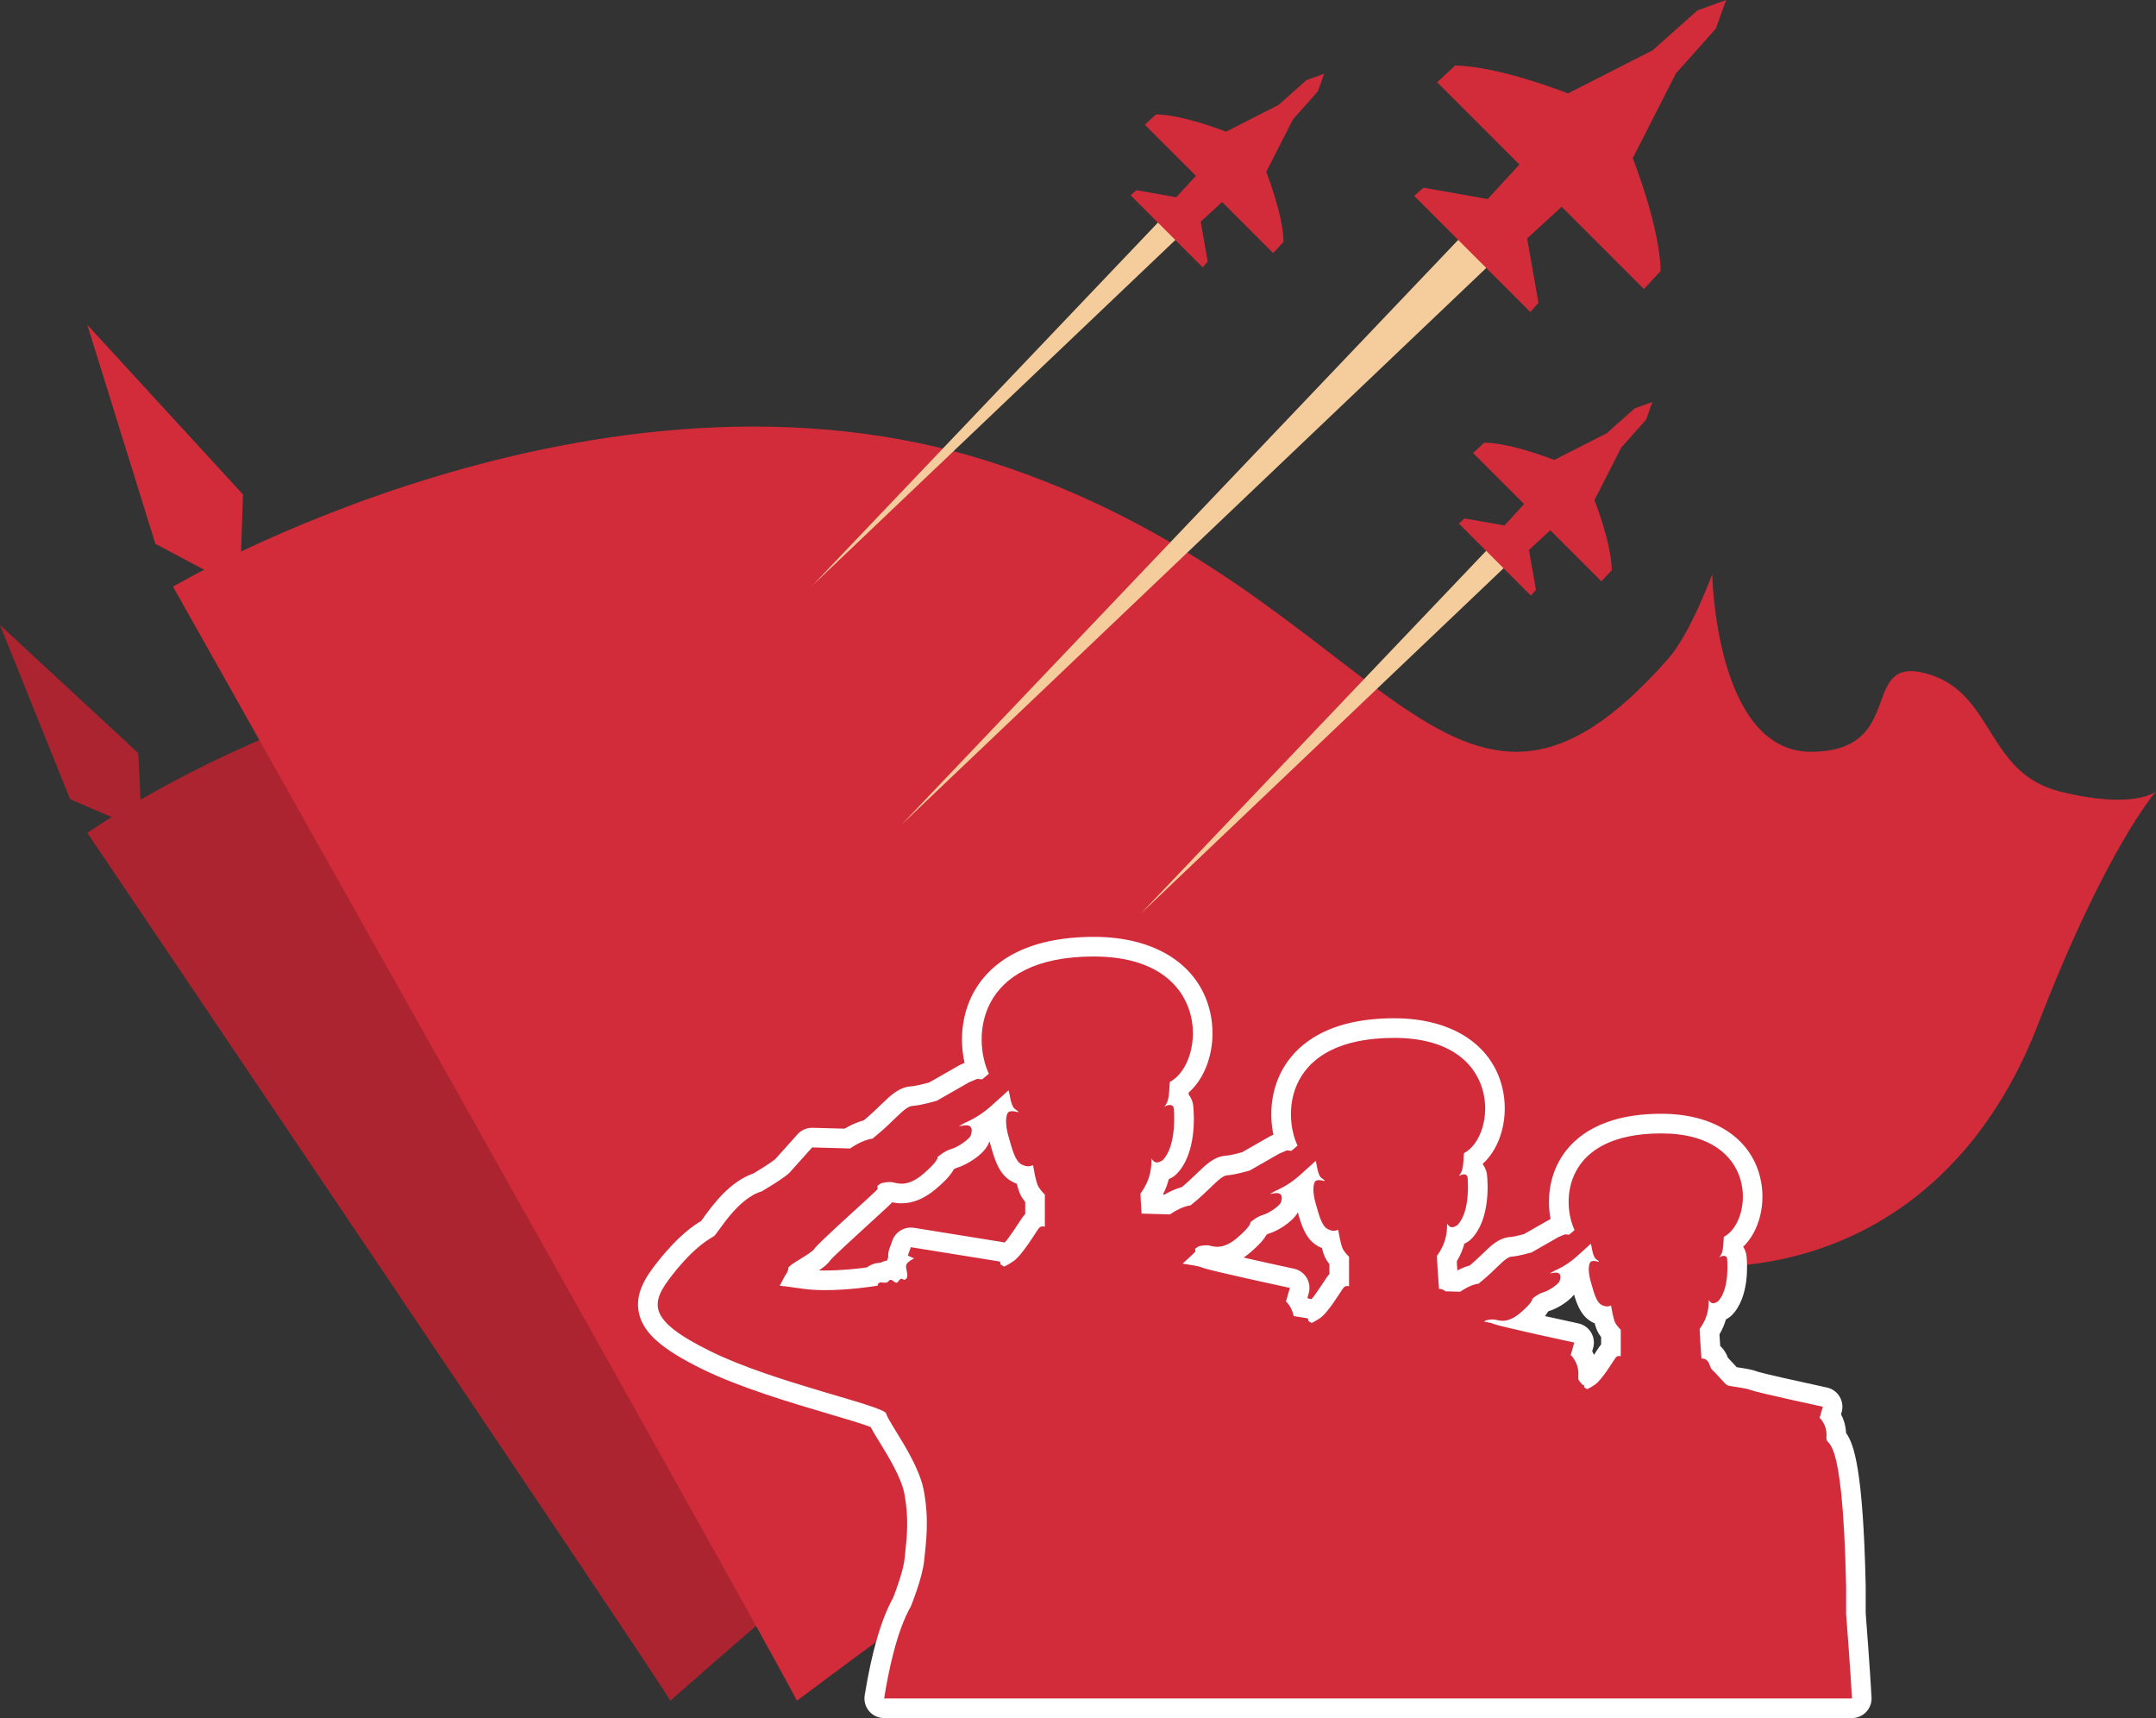 <?xml version="1.0" encoding="UTF-8"?><svg id="b" xmlns="http://www.w3.org/2000/svg" viewBox="0 0 245.614 195.72"><rect x="0" y="0" width="245.614" height="195.72" fill="#333333" stroke="none"/><defs><style>.d{fill:#f5cd9c;}.e{fill:#fff;}.f{fill:#ab242f;}.g{fill:#d22c3a;}</style></defs><g id="c"><path class="f" d="m9.948,94.883s37.625-26.582,75.227-17.731c37.601,8.85,45.787,38.097,64.371,13.063,1.832-2.472,3.406-8.118,3.406-8.118,0,0,1.635,16.544,10.574,15.755s3.596-9.357,10.083-8.142c6.488,1.215,6.232,8.786,13.297,9.955,7.065,1.168,8.944-.727,8.944-.727,0,0-4.194,5.568-9.204,22.529-5.01,16.961-17.43,24.94-31.349,25.2-13.918.26-22.855-2.498-78.94,47.074-.047-.577-66.408-98.858-66.408-98.858Z"/><polygon class="f" points="16.171 94.57 7.983 91.034 0 71.197 15.756 85.791 16.171 94.57"/><path class="g" d="m19.713,66.827s48.433-28.635,93.33-14.141c44.897,14.494,51.968,50.907,77.068,22.272,2.475-2.828,4.949-9.545,4.949-9.545,0,0,.354,20.301,11.313,20.226s5.303-11.034,13.08-8.913c7.777,2.121,6.717,11.313,15.201,13.434,8.485,2.121,10.959,0,10.959,0,0,0-5.656,6.363-13.434,26.514-7.777,20.151-23.686,28.635-40.655,27.575s-27.575-5.303-100.754,49.493c0-.707-71.058-126.914-71.058-126.914Z"/><polygon class="g" points="27.321 67.062 17.702 61.948 9.948 37.009 27.684 56.334 27.321 67.062"/><polygon class="d" points="172.454 63.623 129.967 104.071 170.415 61.583 172.454 63.623 172.454 63.623"/><path class="g" d="m170.297,63.74l4.105,4.105.577-.657-.801-4.543,2.438-2.239,5.816,5.816,1.181-1.271c-.035-3.115-1.971-7.978-1.971-7.978l3.05-5.986,2.822-3.169.732-2.026-2.026.732-3.169,2.822-5.986,3.05s-4.863-1.936-7.978-1.971l-1.271,1.181,5.816,5.816-2.239,2.438-4.543-.801-.657.577,4.105,4.105Z"/><polygon class="d" points="171.193 28.739 102.718 93.926 167.906 25.451 171.193 28.739 171.193 28.739"/><path class="g" d="m167.717,28.928l6.616,6.616.93-1.058-1.291-7.322,3.93-3.609,9.373,9.373,1.903-2.048c-.056-5.02-3.176-12.858-3.176-12.858l4.915-9.648,4.548-5.108,1.18-3.265-3.265,1.18-5.108,4.548-9.648,4.915s-7.838-3.119-12.858-3.176l-2.048,1.903,9.373,9.373-3.609,3.93-7.322-1.291-1.058.93,6.616,6.616Z"/><polygon class="d" points="135.061 26.23 92.574 66.677 133.022 24.19 135.061 26.23 135.061 26.23"/><path class="g" d="m132.904,26.347l4.105,4.105.577-.657-.801-4.543,2.438-2.239,5.816,5.816,1.181-1.271c-.035-3.115-1.971-7.978-1.971-7.978l3.05-5.986,2.822-3.169.732-2.026-2.026.732-3.169,2.822-5.986,3.05s-4.863-1.936-7.978-1.971l-1.271,1.181,5.816,5.816-2.239,2.438-4.543-.801-.657.577,4.105,4.105Z"/><path class="g" d="m100.717,194.602c-.328,0-.639-.144-.852-.394-.212-.249-.305-.579-.252-.903.786-4.865,1.843-8.497,3.141-10.797.181-.452,1.255-3.196,1.419-4.874l.072-.707c.201-1.902.429-4.06-.108-6.942-.386-2.07-1.992-4.68-3.056-6.406-.562-.915-.897-1.465-1.075-1.885-.725-.356-3.083-1.053-5.184-1.674-4.282-1.264-10.146-2.996-14.382-5.085-4.233-2.089-6.132-3.7-6.552-5.563-.408-1.812.714-3.425,1.897-4.921,2.423-3.062,4.062-4.042,4.762-4.46l.089-.054c.095-.113.226-.301.393-.532.997-1.378,2.837-3.921,5.291-4.716,2.29-1.356,2.802-1.863,2.822-1.885l2.546-2.84c.212-.237.515-.372.832-.372.011,0,3.996.112,3.996.112.489-.312,1.436-.851,2.404-1.048.928-.76,1.638-1.446,2.217-2.006,1.071-1.035,1.779-1.72,2.764-1.785.647-.043,1.842-.355,2.384-.51l3.551-2.029c.037-.021.075-.04.114-.057l.916-.393c.118-.051.243-.08.371-.089-.826-2.485-.825-5.882.959-8.705,1.511-2.39,4.894-5.239,12.432-5.239,9.269,0,11.562,5.304,12.117,7.583.801,3.287-.267,6.905-2.401,8.465-.022.412-.052.812-.109,1.18.232.178.414.425.524.724.032.087.053.177.062.269.053.491.452,4.86-1.598,6.909-.069.07-.148.131-.234.18-.197.113-.469.269-.802.345-.127.773-.424,1.736-1.139,2.811.01.179.024.447.05.853l1.863.053c.458-.289,1.313-.771,2.195-.956.842-.69,1.488-1.314,2.016-1.824.963-.932,1.658-1.604,2.598-1.666.579-.039,1.677-.325,2.161-.464l3.255-1.859c.037-.021.075-.04.114-.057l.843-.361c.082-.035.168-.061.256-.075-.731-2.298-.705-5.396.926-7.976,1.401-2.216,4.534-4.857,11.505-4.857,8.586,0,10.712,4.925,11.228,7.041.74,3.037-.241,6.381-2.208,7.85-.02.347-.045.685-.091.999.206.171.369.399.47.674.032.086.053.176.062.268.049.456.42,4.512-1.494,6.425-.07.071-.149.132-.236.181-.176.101-.414.236-.705.312-.126.703-.402,1.579-1.031,2.535.028.522.095,1.538.167,2.572.013.008.026.016.04.023l.987.028c.42-.263,1.17-.679,1.949-.849.742-.609,1.312-1.161,1.779-1.613.882-.853,1.519-1.468,2.402-1.526.46-.031,1.36-.253,1.902-.407l2.907-1.662c.037-.021.075-.04.115-.058l.756-.323c.042-.018.084-.032.128-.045-.626-2.077-.575-4.831.88-7.133,1.272-2.012,4.112-4.411,10.417-4.411,7.783,0,9.715,4.479,10.184,6.404.682,2.795-.182,5.77-1.98,7.132-.016.271-.037.536-.07.786.177.16.317.367.407.611.031.087.052.176.062.268.045.415.381,4.104-1.374,5.858-.069.069-.147.129-.233.179-.142.081-.343.197-.592.271-.118.622-.368,1.385-.907,2.215.024.459.08,1.307.141,2.188.219.129.412.303.568.515.227.308.328.6.396.793.008.024.016.05.024.073.188.166.432.431.791.825.183.202.466.513.631.676.157.031.381.062.625.099.866.132,1.515.239,1.957.432.497.182,4.987,1.184,8.009,1.835.303.065.564.253.724.518.159.266.201.585.116.882l-.201.705c.339.494.706,1.29.662,2.387.757.873,1.931,2.979,2.233,17.023v3.183s.497,6.363.668,9.569c.017.307-.094.606-.305.829s-.505.349-.812.349h-110.261Zm80.299-37.755s.008-.005.011-.007c.287-.164.881-.936,1.764-2.292.268-.41.366-.559.479-.681.077-.084.162-.159.253-.224v-1.719c-.127-.148-.271-.332-.406-.539-.208-.321-.375-.896-.504-1.494-.222-.049-.446-.132-.671-.248-.987-.509-1.326-1.695-1.686-2.951l-.109-.379c-.18-.615-.293-1.311-.259-1.936-.36.288-.717.53-1.038.727.076.377.029.806-.143,1.253-.291.768-1.747,1.694-2.55,1.919-.199.056-.436.196-.621.329-.26.556-.84,1.142-1.6,1.792-.064.056-.13.109-.195.161,1.691.387,3.834.86,5.839,1.292.303.065.564.253.724.518.159.266.201.585.116.883l-.241.842c.38.536.811,1.431.746,2.686.008.009.017.018.024.027.022.013.046.026.067.041Zm-31.962-7.787c.213.026.415.11.588.241.025-.017.051-.032.078-.047.33-.18,1.007-1.055,2.013-2.599.293-.449.399-.611.518-.74.096-.104.202-.194.316-.269v-2.032c-.145-.166-.315-.38-.473-.622-.233-.358-.42-1.023-.562-1.706-.262-.049-.528-.143-.797-.281-1.05-.541-1.42-1.835-1.812-3.205l-.123-.43c-.228-.774-.359-1.666-.258-2.414-.507.43-1.016.775-1.458,1.041.106.416.063.899-.131,1.41-.313.826-1.891,1.821-2.762,2.064-.26.072-.552.256-.758.407-.271.606-.914,1.256-1.764,1.983-.997.853-2.005,1.285-2.996,1.285-.441,0-.784-.083-1.012-.138l-.115-.026c-.039-.008-.081-.009-.121-.009-.083,0-.163.008-.235.019-.034.087-.078.173-.133.259.133.039.253.082.361.129.55.208,5.441,1.312,9.759,2.241.303.065.564.253.724.518.159.266.201.585.116.883l-.278.972c.171.24.355.553.507.938.457.073.755.12.809.128Zm-57.404-3.354c.659.096,1.45.145,2.35.145,2.041,0,4.22-.255,5.252-.409.266-.298.649-.47,1.103-.47.081,0,.167.006.255.015.322-.264.66-.31.857-.31.189,0,.356.038.499.094.057-.036.112-.067.168-.093-.036-.217-.056-.458-.011-.709.038-.217.122-.412.234-.588-.075-.229-.077-.482.011-.726l.344-.958c.161-.449.586-.74,1.051-.74.06,0,.119.005.18.015,3.89.629,9.773,1.578,10.035,1.616.24.029.466.129.651.287.014-.01.104-.068.136-.087.563-.307,1.815-2.229,2.227-2.859.314-.484.43-.658.553-.792.11-.12.235-.223.37-.304v-2.302c-.16-.183-.354-.422-.531-.695-.256-.394-.462-1.166-.609-1.886-.297-.047-.6-.149-.905-.308-1.106-.57-1.503-1.96-1.924-3.432l-.134-.463c-.271-.928-.417-2.01-.231-2.852-.014.012-.028.024-.043.037-.625.553-1.262.984-1.8,1.304.134.448.095.98-.12,1.545-.32.842-2.006,1.924-2.936,2.185-.307.086-.646.303-.88.474-.28.649-.977,1.354-1.903,2.146-1.081.925-2.126,1.375-3.194,1.375-.47,0-.835-.088-1.077-.146l-.131-.03c-.049-.009-.101-.012-.15-.012-.11,0-.224.014-.327.031-.039.108-.091.216-.159.321-.118.184-.134.207-2.365,2.245-1.545,1.411-4.422,4.038-4.77,4.486-.255.445-.912.866-1.96,1.512-.281.173-.673.414-.902.576-.059.228-.152.437-.25.613.293.041.637.089,1.039.147Z"/><path class="e" d="m124.628,108.962c13.55,0,12.715,12.175,8.641,14.286-.049.196-.025,1.743-.331,2.356-.128.255-.229.397-.305.476.16-.091.414-.21.642-.21.184,0,.35.078.436.311,0,0,.454,4.271-1.276,6.001-.216.124-.429.241-.639.241-.207,0-.411-.114-.613-.45-.037.7.074,2.172-1.264,4.001,0,.249.067,1.3.132,2.274l2.513.07.722.023s1.264-.91,2.347-1.031c2.407-1.926,3.31-3.37,4.213-3.43s2.527-.542,2.527-.542l3.37-1.926.843-.361.534.045.7-.587c-1.715-3.611-1.444-12.276,11.013-12.276s11.689,11.193,7.943,13.134c-.045.18-.023,1.602-.305,2.166-.117.234-.211.365-.28.438.147-.083.381-.193.59-.193.169,0,.322.071.401.286,0,0,.418,3.926-1.173,5.517-.199.114-.395.221-.588.221-.19,0-.378-.105-.563-.413-.034.643.068,1.997-1.162,3.678,0,.451.237,3.757.237,3.757,0,0,.015-.001.042-.001.112,0,.426.024.677.278l1.042.029.648.02s1.134-.817,2.105-.924c2.16-1.727,2.969-3.023,3.779-3.077.81-.054,2.267-.486,2.267-.486l3.023-1.727.756-.324.479.04.628-.526c-1.539-3.239-1.296-11.012,9.879-11.012s10.486,10.041,7.126,11.782c-.041.162-.02,1.437-.273,1.943-.105.21-.189.327-.252.393.132-.075.342-.173.53-.173.151,0,.289.064.36.256,0,0,.375,3.522-1.053,4.949-.178.102-.354.199-.527.199-.171,0-.339-.094-.505-.371-.03.577.061,1.792-1.043,3.3,0,.405.213,3.37.213,3.37,0,0,.026-.004.068-.004.136,0,.445.035.66.327.283.385.223.749.547,1.012.324.263,1.397,1.559,1.66,1.7.263.142,2.065.283,2.672.547.607.263,8.219,1.903,8.219,1.903l-.364,1.275s.884.736.776,2.193c-.108,1.458,1.835-1.808,2.24,16.978v3.158s.496,6.394.669,9.63h-110.261c.459-2.841,1.38-7.581,3.046-10.489,0,0,1.326-3.24,1.522-5.253.197-2.013.589-4.535-.049-7.962-.638-3.427-4.075-7.797-4.271-8.729-.196-.933-12.666-3.486-20.03-7.119-7.364-3.633-6.873-5.499-4.271-8.788,2.602-3.289,4.222-4.026,4.664-4.32.442-.295,2.602-4.271,5.449-5.106,2.749-1.62,3.191-2.16,3.191-2.16l2.553-2.847,3.535.098.786.025s1.375-.99,2.553-1.121c2.618-2.095,3.6-3.666,4.582-3.731.982-.065,2.749-.589,2.749-.589l3.666-2.095.917-.393.581.049.761-.638c-1.866-3.928-1.571-13.354,11.979-13.354m-15.383,19.327s.131,0,.393-.049c.16-.034.297-.05.414-.05.891,0,.634.892.519,1.195-.131.344-1.375,1.276-2.193,1.506s-1.571.916-1.571.916c0,0,.18.376-1.637,1.931-1.045.894-1.863,1.106-2.468,1.106-.447,0-.779-.115-1.001-.157-.12-.022-.241-.031-.358-.031-.398,0-.755.1-.869.113-.147.016-.54.344-.54.344,0,0,.131.18-.016.409-.147.229-6.775,6.12-7.119,6.71-.344.589-3.011,1.849-2.995,2.226s-.376.867-.376.867l-.61,1.156c-.075.002-.012.022-.012.022l.012-.022c.005,0,.011,0,.017,0,.157,0,.733.055,2.655.333.772.112,1.635.156,2.507.156,2.698,0,5.491-.417,5.986-.516.039-.3.185-.363.37-.363.137,0,.295.034.449.034.162,0,.319-.038.44-.195.076-.098.15-.135.222-.135.216,0,.419.328.638.328.086,0,.175-.051.268-.192.131-.2.231-.258.316-.258.123,0,.218.121.339.121.057,0,.121-.027.196-.108.344-.368-.074-1.105,0-1.522.073-.417.908-.81.908-.81l-.712-.319.344-.957s9.868,1.596,10.064,1.62c.196.025.147.344.147.344l.417.245s.442-.196.908-.516c1.08-.589,2.798-3.584,3.068-3.878.135-.147.301-.184.433-.184s.23.037.23.037v-3.658s-.393-.368-.712-.859c-.319-.491-.626-2.479-.626-2.479l-.16.025s-.132.091-.39.091c-.188,0-.443-.048-.764-.213-.761-.393-1.08-1.792-1.497-3.216-.417-1.424-.294-2.504,0-2.744.1-.081.25-.108.405-.108.303,0,.626.103.626.103,0,0,.026.005.051.005.067,0,.132-.039-.296-.325-.589-.393-.614-1.89-.786-2.16,0,0-.695.663-2.087,1.89-1.391,1.227-2.847,1.8-2.847,1.8l-.704.393m35.443,7.715s.12,0,.361-.045c.147-.031.273-.046.381-.046.818,0,.583.82.477,1.099-.12.316-1.264,1.174-2.016,1.384-.752.211-1.444.843-1.444.843,0,0,.166.346-1.504,1.775-.961.822-1.712,1.017-2.269,1.017-.411,0-.716-.106-.92-.145-.11-.021-.221-.029-.329-.029-.366,0-.694.092-.799.104-.135.015-.497.316-.497.316,0,0,.12.166-.015.376-.04.062-.607.585-1.385,1.297.78.12,1.791.261,2.247.458.736.319,9.966,2.307,9.966,2.307l-.442,1.546s.658.563.876,1.663c.878.141,1.48.237,1.525.243.181.023.135.316.135.316l.384.226s.406-.181.835-.474c.993-.542,2.573-3.295,2.821-3.566.124-.135.276-.169.398-.169s.212.034.212.034v-3.362s-.361-.339-.655-.79c-.293-.451-.575-2.279-.575-2.279l-.147.023s-.121.083-.359.083c-.173,0-.407-.044-.702-.196-.7-.361-.993-1.647-1.377-2.956-.383-1.309-.271-2.302,0-2.522.092-.075.23-.099.373-.099.279,0,.575.094.575.094,0,0,.023.005.047.005.062,0,.122-.036-.272-.298-.542-.361-.564-1.738-.722-1.986,0,0-.639.609-1.918,1.738-1.279,1.128-2.618,1.655-2.618,1.655l-.647.361m31.881,9.051s.108,0,.324-.04c.132-.028.245-.041.342-.041.734,0,.523.735.428.986-.108.283-1.134,1.053-1.808,1.242-.675.189-1.296.756-1.296.756,0,0,.148.31-1.35,1.592-.862.738-1.536.912-2.035.912-.369,0-.642-.095-.826-.13-.099-.018-.198-.026-.296-.026-.328,0-.623.083-.717.093-.062.007-.176.081-.274.151.451.077.874.166,1.12.272.677.293,9.162,2.121,9.162,2.121l-.406,1.422s.985.82.865,2.445c-.039.526.162.503.467.939.032.005.072.011.079.012.162.02.121.283.121.283l.344.202s.364-.162.749-.425c.891-.486,2.308-2.956,2.53-3.198.111-.121.248-.152.357-.152s.19.03.19.03v-3.016s-.324-.304-.587-.709c-.263-.405-.516-2.045-.516-2.045l-.132.02s-.109.075-.322.075c-.155,0-.365-.04-.63-.176-.628-.324-.891-1.478-1.235-2.652-.344-1.174-.243-2.065,0-2.263.082-.067.206-.089.334-.089.25,0,.516.085.516.085,0,0,.021.005.042.005.056,0,.109-.032-.244-.268-.486-.324-.506-1.559-.648-1.781,0,0-.574.547-1.721,1.559-1.147,1.012-2.348,1.485-2.348,1.485l-.58.324m-51.942-38.328c-8.047,0-11.716,3.132-13.376,5.759-1.736,2.747-1.954,5.98-1.366,8.596l-.375.161c-.078.034-.155.072-.229.114l-3.432,1.961c-.65.181-1.579.403-2.023.433-1.393.093-2.308.977-3.466,2.097-.521.504-1.151,1.113-1.95,1.781-.858.222-1.651.626-2.195.949l-.091-.003-3.543-.098c-.021,0-.042,0-.062,0-.634,0-1.24.27-1.665.743l-2.513,2.803c-.115.1-.704.583-2.49,1.645-2.737.945-4.673,3.622-5.729,5.083-.094.13-.175.245-.245.339-.802.481-2.523,1.577-4.969,4.668-1.292,1.634-2.628,3.569-2.111,5.86.503,2.233,2.574,4.064,7.147,6.32,4.322,2.132,10.239,3.879,14.559,5.155,1.787.528,3.774,1.115,4.676,1.465.226.433.538.941.948,1.606,1.02,1.657,2.562,4.16,2.909,6.026.507,2.723.288,4.793.096,6.621-.026.245-.051.484-.074.715-.128,1.312-.949,3.579-1.315,4.498-1.348,2.42-2.436,6.154-3.235,11.104-.104.647.08,1.307.505,1.806.425.499,1.047.786,1.702.786h110.261c.614,0,1.2-.252,1.623-.698.422-.445.643-1.045.61-1.658-.164-3.059-.604-8.791-.666-9.597v-3.071c-.287-13.332-1.36-16.261-2.237-17.452-.037-.824-.262-1.547-.57-2.138l.069-.241c.17-.595.086-1.233-.232-1.764s-.842-.906-1.447-1.036c-3.386-.729-7.217-1.593-7.874-1.799-.554-.225-1.249-.342-2.159-.48-.077-.012-.163-.025-.247-.038-.121-.131-.255-.277-.354-.386-.27-.296-.474-.519-.65-.696-.089-.235-.233-.562-.485-.904-.117-.159-.247-.304-.388-.434-.034-.497-.064-.963-.086-1.317.36-.612.589-1.186.734-1.702.07-.037.131-.072.182-.101.172-.099.331-.22.472-.36,2.077-2.077,1.776-6.001,1.695-6.767-.019-.183-.062-.364-.125-.537-.068-.183-.153-.355-.254-.514,1.821-1.751,2.659-4.923,1.936-7.892-1.107-4.544-5.32-7.257-11.27-7.257-6.815,0-9.941,2.682-11.363,4.932-1.421,2.249-1.66,4.877-1.243,7.064l-.016.007c-.078.034-.155.072-.228.114l-2.788,1.593c-.564.155-1.252.311-1.542.331-1.292.086-2.132.898-3.105,1.839-.411.397-.905.875-1.522,1.395-.526.146-1.018.365-1.421.577-.026-.394-.049-.752-.066-1.037.436-.727.7-1.407.861-2.009.115-.058.214-.114.294-.16.173-.099.331-.22.472-.36,2.233-2.233,1.904-6.502,1.816-7.335-.019-.183-.062-.363-.125-.536-.089-.241-.208-.462-.351-.66.002-.023.004-.046.006-.069,2.055-1.859,3.014-5.377,2.212-8.671-1.204-4.943-5.808-7.894-12.314-7.894-7.48,0-10.899,2.925-12.45,5.379-1.591,2.517-1.819,5.472-1.311,7.892l-.209.089c-.078.034-.155.072-.229.114l-3.135,1.792c-.58.161-1.416.36-1.802.386-1.347.09-2.252.965-3.3,1.978-.47.455-1.038,1.003-1.753,1.603-.77.205-1.479.562-1.979.854h-.031s-.152-.005-.152-.005c.327-.629.537-1.218.672-1.748.156-.075.288-.15.391-.209.172-.099.331-.22.472-.36,2.366-2.366,2.013-6.928,1.919-7.819-.019-.184-.062-.364-.125-.537-.099-.268-.234-.512-.4-.728.007-.075.014-.15.019-.225,2.225-1.959,3.268-5.746,2.404-9.292-1.287-5.283-6.223-8.437-13.204-8.437h0Zm-15.96,26.475c.119-.074.235-.135.313-.157,1.04-.291,3.159-1.497,3.679-2.862.022-.057.042-.115.062-.172.005.019.01.037.016.054l.132.459c.467,1.634.95,3.323,2.485,4.115.158.081.316.152.475.212.269,1.064.514,1.442.615,1.597.115.177.235.341.351.489v1.366c-.025.026-.05.052-.075.079-.193.21-.342.439-.669.941-.701,1.075-1.232,1.822-1.588,2.229-.116-.033-.236-.057-.359-.073-.291-.043-6.136-.986-9.985-1.609-.12-.019-.24-.029-.358-.029-.93,0-1.78.582-2.103,1.481l-.344.957c-.11.306-.149.62-.125.926-.052.123-.096.253-.13.389-.266.045-.521.134-.759.262-.585.011-1.115.201-1.538.527-1.035.142-2.914.351-4.766.351-.243,0-.477-.004-.702-.011.595-.398,1.029-.757,1.331-1.199.526-.586,3.182-3.011,4.626-4.33,1.723-1.573,2.176-1.989,2.379-2.229.271.057.635.116,1.071.116,1.328,0,2.648-.553,3.922-1.644.615-.526,1.529-1.309,2.044-2.236h0Zm-20.41-1.095s.007-.017.008-.017c0,0-.001.004-.008.017h0Zm56.039,8.539c.079-.047.151-.083.198-.097.908-.254,2.688-1.251,3.356-2.432.419,1.464.896,3.121,2.372,3.883.122.063.244.119.366.169.243.933.464,1.273.568,1.432.096.148.196.286.293.413v1.122c-.007.008-.014.015-.021.023-.187.205-.327.419-.633.888-.595.914-1.055,1.565-1.373,1.945-.08-.018-.161-.033-.243-.043-.019-.003-.078-.012-.171-.027-.019-.035-.038-.069-.057-.102l.14-.49c.17-.595.086-1.234-.232-1.764-.318-.531-.842-.906-1.447-1.036-1.95-.42-4.014-.875-5.736-1.266.242-.164.482-.348.72-.552.57-.488,1.408-1.205,1.901-2.066h0Zm32.078,8.749c.036-.02.068-.035.091-.043.696-.195,2.082-.912,2.854-1.869.366,1.229.856,2.51,2.108,3.156.08.041.161.08.241.115.217.793.414,1.097.509,1.242.074.114.15.222.226.323v.84c-.161.184-.297.394-.55.781-.091.14-.179.273-.263.399-.063-.144-.131-.282-.203-.413l.105-.367c.17-.595.086-1.233-.232-1.764-.318-.531-.842-.906-1.447-1.036-1.266-.273-2.585-.562-3.809-.835.134-.168.259-.344.369-.529h0Z"/></g></svg>